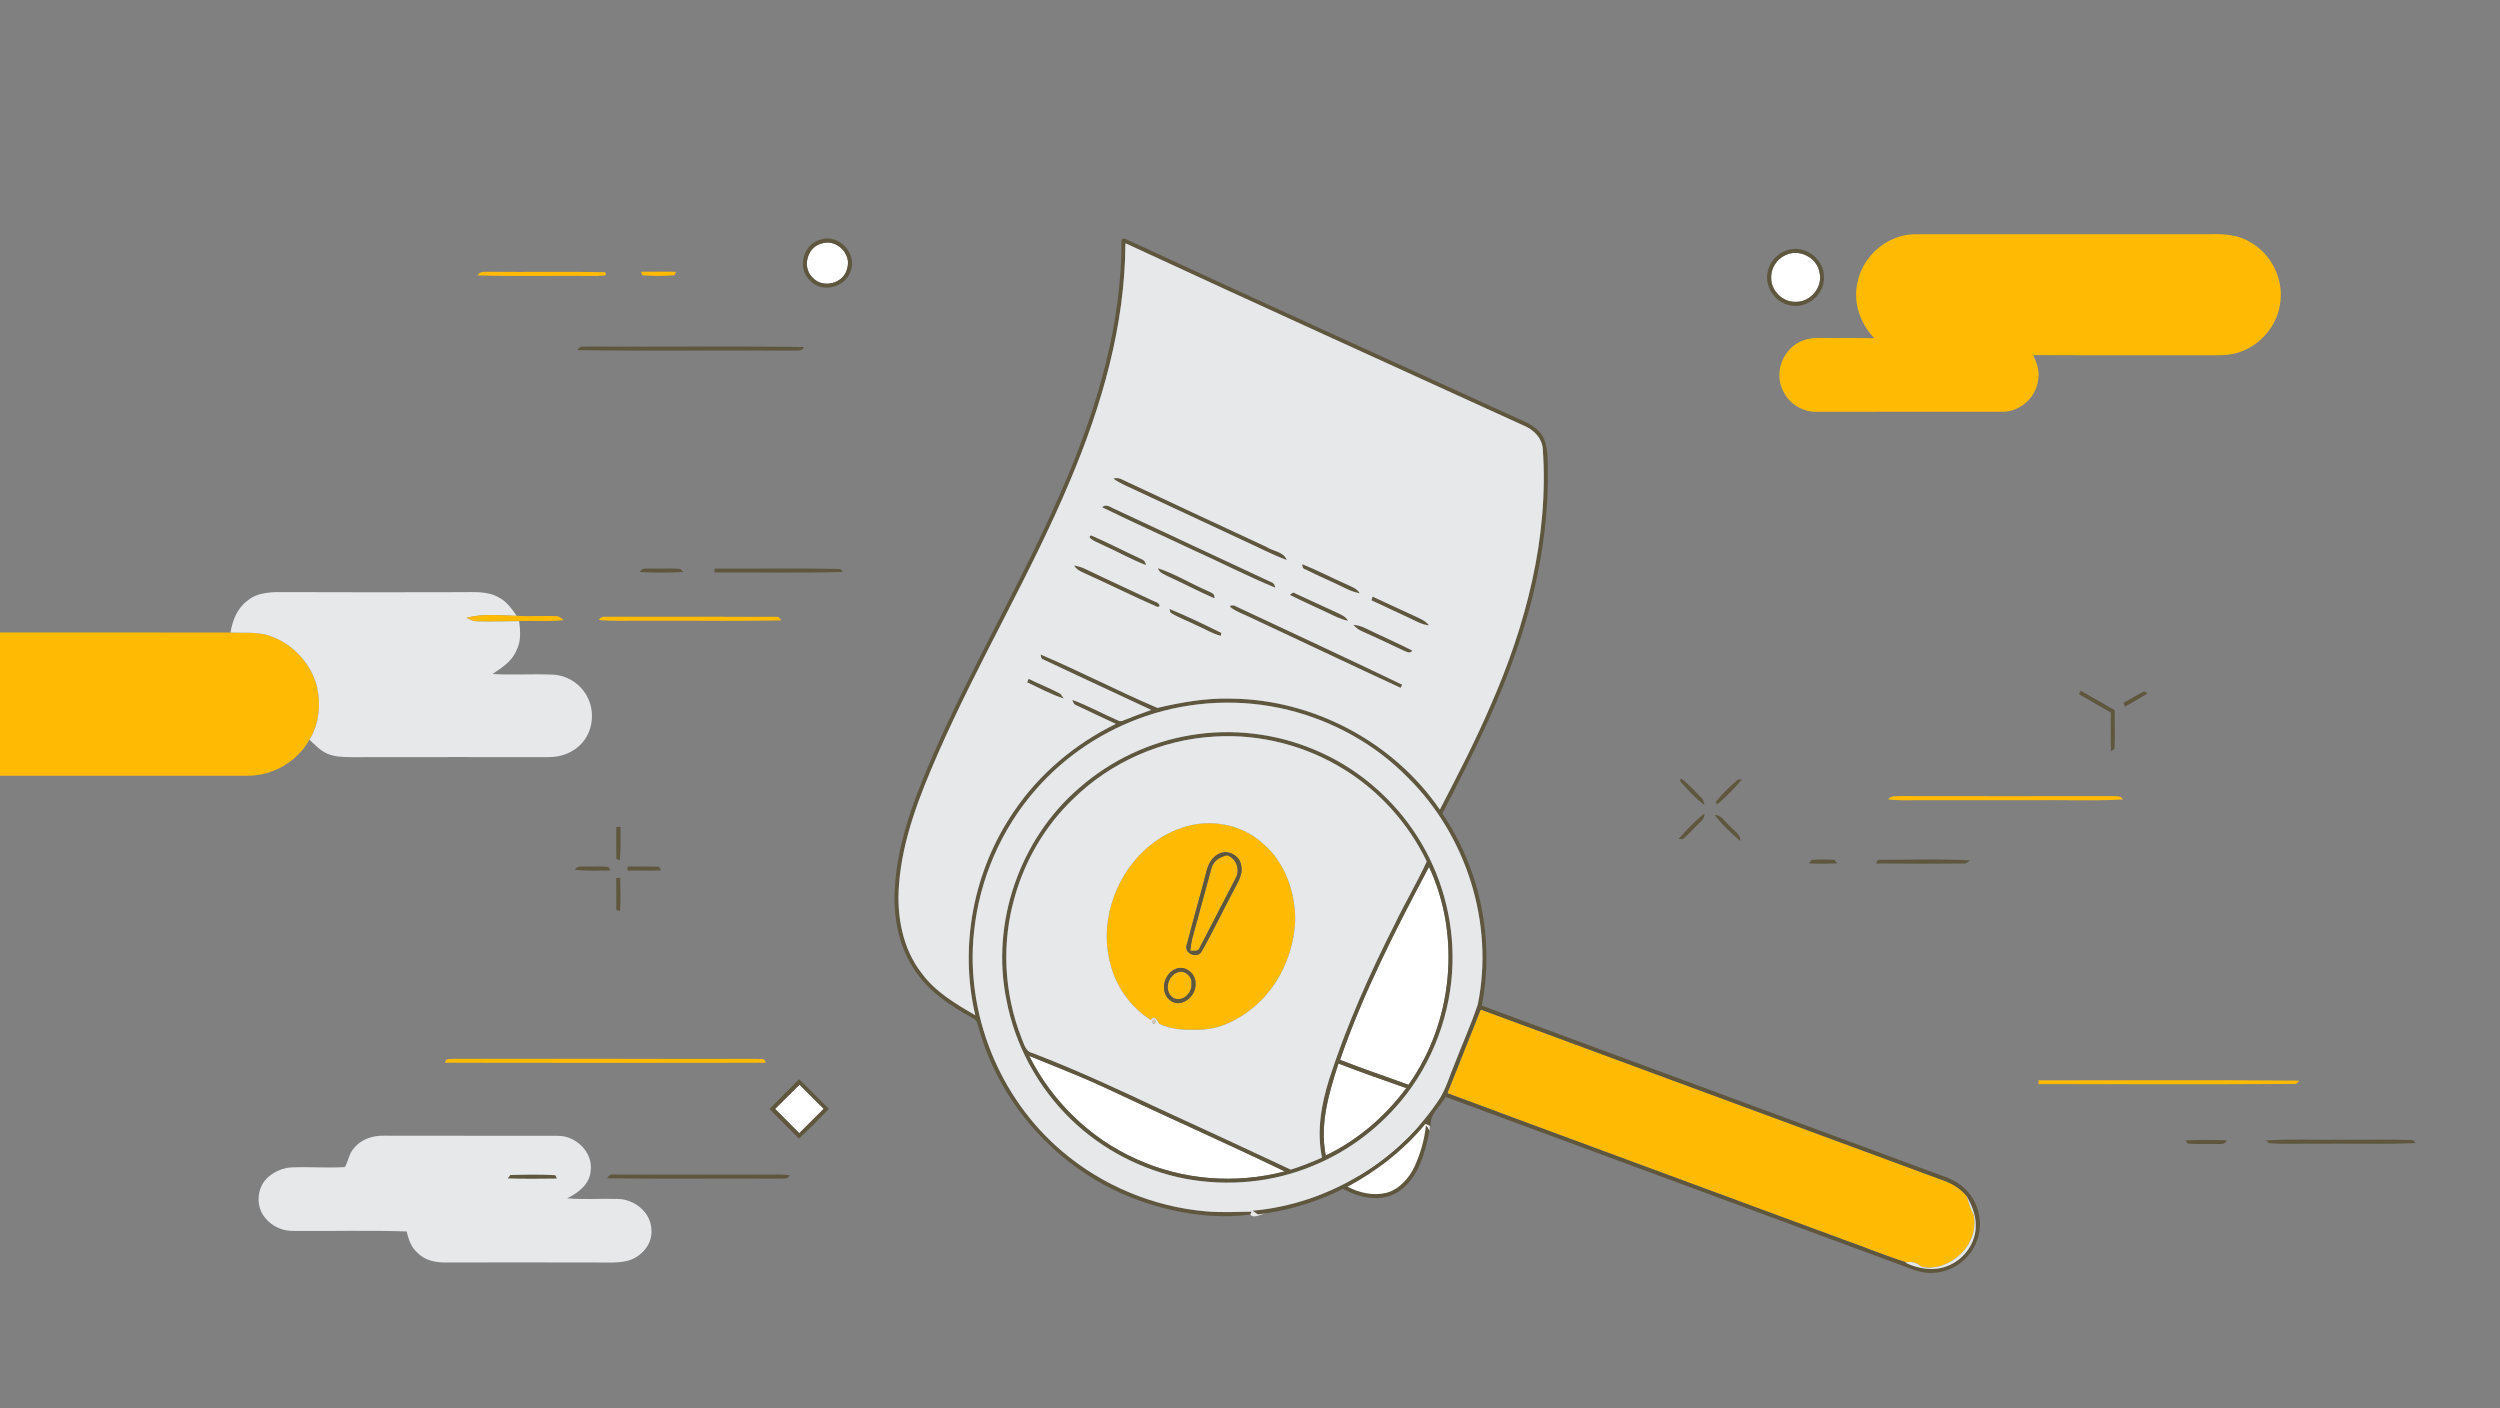 <svg width="1440" height="811" viewBox="0 0 1440 811" fill="none" xmlns="http://www.w3.org/2000/svg">
<rect x="0" y="0" width="1440" height="811" fill="#808080" stroke="none"/>
<g clip-path="url(#clip0_2546_1547)">
<path d="M473.413 140.2C481.773 137.507 490.639 146.2 487.973 154.614C486.199 163.28 473.946 166.467 468.066 159.907C461.773 153.96 464.973 142.12 473.413 140.2Z" fill="white"/>
<path d="M1028.28 147.014C1036.2 142.947 1046.88 148.427 1048.11 157.254C1049.93 165.414 1042.95 173.881 1034.64 173.854C1027.08 174.307 1020.09 167.627 1020.2 160.067C1019.96 154.614 1023.35 149.281 1028.28 147.014Z" fill="white"/>
<path d="M823.119 499.307C841.759 539.347 836.799 588.907 811.279 624.853C798.159 620.013 784.879 615.627 771.893 610.467C785.226 571.813 803.933 535.32 823.119 499.307Z" fill="white"/>
<path d="M592.812 608.174C607.653 614.334 622.679 620.027 637.226 626.854C671.386 643.027 705.973 658.294 740.013 674.734C711.639 682.16 680.799 679.787 654.146 667.454C627.653 655.547 605.799 634.107 592.812 608.174Z" fill="white"/>
<path d="M770.96 612.601C783.867 617.627 796.96 622.121 810 626.747C797.88 643.081 782 656.761 763.627 665.561C760.08 647.561 765.427 629.587 770.96 612.601Z" fill="white"/>
<path d="M446.453 638.747C451.146 634.094 455.786 629.374 460.52 624.761C465.133 629.427 469.786 634.054 474.44 638.681C469.72 643.334 465.066 648.027 460.373 652.707C455.76 648.027 451.093 643.401 446.453 638.747Z" fill="white"/>
<path d="M1069.92 162.653C1072.96 146.987 1087.84 134.56 1103.91 134.933C1159.92 134.933 1215.93 134.96 1271.95 134.92C1279.95 134.667 1288.41 134.92 1295.51 139.12C1308.49 145.947 1316.05 161.627 1313.16 176.04C1310.88 189.36 1300.08 200.707 1286.91 203.694C1282.47 204.774 1277.88 204.653 1273.36 204.64C1239.29 204.547 1205.21 204.72 1171.15 204.547C1173.19 208.92 1174.83 213.707 1174.05 218.6C1172.96 228.72 1163.68 237.28 1153.43 237.16C1117.84 237.213 1082.24 237.16 1046.64 237.187C1038.39 237.547 1030.32 232.48 1026.96 224.96C1022.56 216.133 1025.57 204.56 1033.56 198.854C1037.64 195.653 1042.91 194.507 1048.01 194.64C1058.53 194.827 1069.05 194.573 1079.57 194.813C1071.51 186.427 1067.24 174.173 1069.92 162.653Z" fill="#FFBB04"/>
<path d="M275.027 158.653C276.521 155.733 279.961 156.76 282.587 156.56C304.561 156.786 326.561 156.32 348.521 156.773C350.561 159.733 345.667 158.493 344.041 158.96C321.041 158.706 298.014 159.28 275.027 158.653Z" fill="#FFBB04"/>
<path d="M369.24 156.534C375.96 156.48 382.68 156.467 389.4 156.547C389.187 157.04 388.774 158.027 388.56 158.52C382.414 159.094 376.16 159.014 370.014 158.574C369.814 158.067 369.427 157.04 369.24 156.534Z" fill="#FFBB04"/>
<path d="M344.934 357.133C345.8 355.386 347.547 355.066 349.307 355.24C381.814 355.293 414.32 355.24 446.827 355.267C448.307 355.133 449.32 355.84 449.88 357.36C423.48 357.813 397.067 357.427 370.667 357.56C362.08 357.387 353.48 357.973 344.934 357.133Z" fill="#FFBB04"/>
<path d="M0 364.32C44.253 364.32 88.507 364.267 132.76 364.347C140.96 364.72 149.56 363.6 157.307 366.96C169.667 371.8 179.36 382.813 182.653 395.68C184.853 405.907 183.867 417.053 178.24 426.067C171.253 438.72 157.147 446.827 142.72 446.827C95.147 446.88 47.573 446.827 0 446.84V364.32Z" fill="#FFBB04"/>
<path d="M1087.56 460.44C1089.16 458.04 1092.19 458.747 1094.6 458.547C1135.09 458.627 1175.57 458.614 1216.05 458.56C1218.39 458.787 1221.44 457.934 1222.91 460.467C1205.52 461.507 1188.08 460.654 1170.67 460.92C1148.43 460.934 1126.19 460.934 1103.93 460.92C1098.47 460.92 1092.99 461.2 1087.56 460.44Z" fill="#FFBB04"/>
<path d="M680.32 476.947C696.107 471.267 715.013 474.387 727.453 485.88C740.32 496.747 746.213 514.08 746.04 530.573C745.12 549.493 736.6 568.32 721.813 580.413C713.067 587.64 702.187 593.093 690.627 593.107C682.893 593.253 674.773 593.293 667.693 589.72C666.667 588.147 665.253 584.387 662.813 587.507C651.013 579.973 642.373 567.853 639.307 554.173C631.48 523.107 649.773 487.427 680.32 476.947ZM703.173 491.32C698.24 493.013 695.68 497.933 694.707 502.76C691.107 516.573 687.147 530.293 683.6 544.12C681.6 549.027 689.573 552.52 692.053 548.2C698.947 536.253 704.747 523.68 711.293 511.533C713.333 507.587 716.04 503.36 714.96 498.693C714.32 493.307 708.32 489.52 703.173 491.32ZM677.773 557.867C670.32 560.333 667.573 571.547 674.2 576.387C680.653 581.013 689.24 573.587 688.613 566.547C688.907 561 683.173 556.12 677.773 557.867Z" fill="#FFBB04"/>
<path d="M697.759 500.253C698.733 495.893 702.733 493.547 706.813 492.653C712.346 494.56 714.533 501.2 711.546 506.187C704.693 519.373 697.946 532.627 691.053 545.8C690.333 548.32 687.533 547.533 685.586 547.627C685.893 544.787 686.319 541.947 687.133 539.2C690.773 526.253 694.119 513.213 697.759 500.253Z" fill="#FFBB04"/>
<path d="M677.6 560.4C681.733 558.054 686.84 562.147 686.293 566.654C686.747 571.867 681.307 577.374 676.067 574.92C670.493 571.68 672.147 562.84 677.6 560.4Z" fill="#FFBB04"/>
<path d="M852.88 581.48C941.88 614.334 1030.88 647.227 1119.88 680.107C1124.88 681.92 1129.56 684.867 1132.92 689.067C1133.95 692.627 1135.01 696.214 1136.76 699.521C1140.64 716.547 1123.48 732.88 1106.77 729.8C1104.43 727.414 1101.19 726.427 1097.93 727.107C1086.09 723.414 1074.55 718.534 1062.81 714.414C986.44 686.16 910.013 658.08 833.68 629.694C840.173 613.654 846.413 597.52 852.88 581.48Z" fill="#FFBB04"/>
<path d="M256.44 612.133C256.387 609.067 259.587 610.253 261.347 609.88C319.587 609.92 377.827 609.92 436.067 609.893C437.8 610.24 440.907 609.12 440.893 612.133C379.413 612.253 317.933 612.253 256.44 612.133Z" fill="#FFBB04"/>
<path d="M1174.2 622.28C1224.28 622.347 1274.39 622.014 1324.47 622.454C1324 622.92 1323.08 623.854 1322.61 624.334C1273.16 624.72 1223.68 624.48 1174.21 624.454L1174.2 622.28Z" fill="#FFBB04"/>
<path d="M781 686.5L774.5 684L821 645.5L823.5 647V651L821 656.5L813.5 676.5L801.5 688L789.5 689L781 686.5Z" fill="white"/>
<path d="M472.507 138.066C483.001 134.266 494.307 146.24 489.801 156.466C486.747 165.946 473.161 168.986 466.507 161.48C458.881 154.56 462.614 140.573 472.507 138.066ZM473.414 140.2C464.974 142.12 461.774 153.96 468.067 159.906C473.947 166.466 486.201 163.28 487.974 154.613C490.641 146.2 481.774 137.506 473.414 140.2Z" fill="#5F563E"/>
<path d="M645.987 138.76C645.747 136.533 648.747 137.746 649.801 138.32C723.081 172.306 796.654 205.64 870.134 239.173C875.707 241.88 881.961 243.773 886.387 248.346C890.414 252.466 891.201 258.533 891.427 264.04C892.614 297.373 887.401 330.786 877.454 362.573C866.081 399.6 848.614 434.32 830.801 468.573C852.547 500.52 861.014 541.28 853.494 579.213C940.067 611.253 1026.65 643.213 1113.23 675.213C1119.61 677.653 1126.63 679.453 1131.56 684.493C1139.99 692.16 1142.83 705.226 1138.31 715.68C1134.31 725.706 1124.15 732.813 1113.39 733.2C1106.27 733.72 1099.76 730.333 1093.24 728.066C1006.39 696 919.561 663.853 832.681 631.84C829.694 637.4 823.294 641.746 824.121 648.706C823.107 648.24 822.094 647.786 821.094 647.36C808.787 662.32 793.241 674.413 776.214 683.573C783.054 687.106 791.054 688.946 798.667 687.04C806.174 684.933 811.627 678.586 814.854 671.746C818.307 664.293 820.481 656.24 821.374 648.08C822.081 649.093 822.787 650.12 823.494 651.16C820.827 663.853 817.267 678.133 806.067 686.053C796.321 692.826 783.307 690.266 773.627 684.746C759.814 691.746 744.867 696.426 729.587 698.826C728.321 699 725.787 699.333 724.521 699.506C723.507 698.786 722.494 698.066 721.494 697.36C764.921 693.546 805.961 668.786 829.627 632.173C833.254 626.026 835.174 619.066 837.974 612.533C842.307 601.186 847.361 590.08 851.201 578.546C860.707 531.88 844.667 481.226 810.867 447.84C792.214 428.746 767.974 415.373 742.121 408.946C715.201 402.293 686.401 403.533 660.134 412.44C635.907 420.613 613.827 435.16 596.974 454.4C576.827 477.173 564.187 506.4 561.054 536.626C555.934 583.706 575.587 632.506 611.721 663.08C634.907 682.88 664.387 695.133 694.761 697.746C703.481 698.493 712.227 698.053 720.961 697.906C720.774 698.32 720.374 699.16 720.187 699.573C699.147 702.346 677.401 698.866 657.401 691.946C612.841 676.586 576.934 638.64 564.081 593.293C563.187 590.813 563.121 587.466 560.214 586.44C548.027 579.653 535.854 571.826 527.787 560.173C517.854 546.333 514.427 528.786 515.387 512C516.734 486.666 525.614 462.546 535.467 439.426C559.281 383.666 590.854 331.613 614.387 275.72C632.667 232.386 646.027 186.133 645.987 138.76ZM648.254 140.133C648.054 187.333 634.721 233.413 616.481 276.586C593.841 330.653 563.441 381.013 539.987 434.706C529.574 458.586 519.801 483.386 517.827 509.613C516.427 527.426 519.774 546.466 531.067 560.786C538.921 571.453 550.561 578.24 561.774 584.813C552.307 544.68 560.854 500.946 584.241 467.053C598.827 445.52 619.414 428.333 642.734 416.96C635.187 413.36 627.561 409.946 620.054 406.28C618.534 405.88 618.094 404.413 617.641 403.133C626.654 406.373 635.027 411.133 643.827 414.906C644.841 415.52 645.881 415.56 646.934 415.04C652.281 412.88 657.681 410.853 663.121 408.92C642.494 399.226 621.761 389.733 601.174 379.96C599.654 379.653 599.601 378.2 599.427 376.986C622.094 386.653 644.014 398.093 666.681 407.746C680.654 404.466 694.961 401.96 709.387 402.413C756.547 402.92 802.694 427.373 829.361 466.306C839.561 446.666 849.721 426.973 858.467 406.64C878.867 360.293 892.187 309.653 888.654 258.693C888.227 252.2 883.227 247.333 877.441 245.04C801.027 210.12 724.481 175.466 648.254 140.133ZM852.881 581.48C846.414 597.52 840.174 613.653 833.681 629.693C910.014 658.08 986.441 686.16 1062.81 714.413C1074.55 718.533 1086.09 723.413 1097.93 727.106L1097.59 727.346C1104.89 730.8 1113.71 732.333 1121.45 729.293C1131.21 725.76 1138.43 715.76 1138.01 705.293C1138 699.493 1135.56 694.08 1132.92 689.066C1129.56 684.866 1124.88 681.92 1119.88 680.106C1030.88 647.226 941.881 614.333 852.881 581.48Z" fill="#5F563E"/>
<path d="M1031.27 143.64C1041.01 141.56 1051.09 150.133 1050.61 160.08C1050.8 170.08 1040.24 178.427 1030.56 175.76C1022.01 173.907 1016.03 164.6 1018.31 156.067C1019.64 149.84 1025.04 144.8 1031.27 143.64ZM1028.28 147.013C1023.35 149.28 1019.96 154.613 1020.2 160.067C1020.09 167.627 1027.08 174.307 1034.64 173.853C1042.95 173.88 1049.93 165.413 1048.11 157.253C1046.88 148.427 1036.2 142.947 1028.28 147.013Z" fill="#5F563E"/>
<path d="M332.762 201.68C333.588 198.92 336.588 199.853 338.642 199.6C380.148 199.853 421.682 199.28 463.175 199.893C461.842 202.8 458.495 201.72 455.975 201.96C414.908 201.72 373.828 202.267 332.762 201.68Z" fill="#5F563E"/>
<path d="M641.254 275.694C642.761 275.2 644.214 275.267 645.614 275.867C673.507 288.907 701.374 302 729.321 314.933C733.107 317.507 739.627 317.76 741.147 322.573C732.694 319.467 724.721 315.2 716.521 311.493C695.894 301.867 675.254 292.28 654.641 282.627C650.094 280.494 645.361 278.64 641.254 275.694Z" fill="#5F563E"/>
<path d="M634.828 292.173C637.241 289.799 640.161 292.533 642.641 293.453C672.321 307.399 702.082 321.186 731.788 335.093C733.415 335.586 734.388 336.773 734.508 338.493C718.481 331.906 703.055 323.906 687.241 316.813C669.788 308.559 652.135 300.733 634.828 292.173Z" fill="#5F563E"/>
<path d="M628.373 308.333C638.04 312.48 647.36 317.386 656.92 321.773C658.667 322.346 659.853 323.6 660.08 325.493C651.533 322.266 643.613 317.653 635.267 313.986C632.6 312.533 629.347 311.72 627.387 309.306L628.373 308.333Z" fill="#5F563E"/>
<path d="M751.76 327.92C750.24 327.613 750.16 326.186 750.094 324.946C758.734 328.4 767 332.76 775.52 336.52C778.267 337.906 781.614 338.8 783.174 341.733C780.187 341.146 777.334 340.08 774.64 338.706C767.08 334.973 759.294 331.706 751.76 327.92Z" fill="#5F563E"/>
<path d="M368.521 329.44C370.041 326.56 373.415 327.707 375.988 327.467C381.295 327.707 386.668 327.08 391.921 327.76C392.335 328.187 393.148 329.027 393.561 329.453C385.228 329.96 376.855 329.973 368.521 329.44Z" fill="#5F563E"/>
<path d="M618.682 325.666C620.988 326.173 623.295 326.773 625.415 327.853C638.642 334.239 652.028 340.306 665.308 346.586C666.642 346.773 669.495 349.066 666.788 349.639C652.548 343.439 638.655 336.453 624.482 330.093C622.242 329.066 619.868 327.973 618.682 325.666Z" fill="#5F563E"/>
<path d="M411.628 327.494C435.721 327.68 459.881 327.147 483.948 327.76C484.361 328.174 485.175 329.014 485.575 329.427C460.908 330.174 436.201 329.614 411.521 329.72L411.628 327.494Z" fill="#5F563E"/>
<path d="M666.92 327.267C676.68 330.44 685.453 335.947 694.84 340C696.8 341.12 700.2 341.587 699.453 344.627C690.6 340.773 682.067 336.227 673.28 332.24C670.907 330.96 667.827 330.147 666.92 327.267Z" fill="#5F563E"/>
<path d="M742.92 342.653C743.907 342.147 744.813 340.6 746.067 341.813C754.013 345.4 761.893 349.187 769.867 352.76C772.307 353.973 775.16 354.96 776.48 357.587C772.2 356.76 768.347 354.667 764.453 352.84C757.28 349.413 750 346.227 742.92 342.653Z" fill="#5F563E"/>
<path d="M789.92 345.76C790.107 345.226 790.467 344.173 790.64 343.64C798.373 347.133 805.987 350.88 813.733 354.333C817.053 355.946 820.827 357.133 823.12 360.213C818.733 359.813 814.973 357.4 811.04 355.64C803.987 352.386 796.947 349.093 789.92 345.76Z" fill="#5F563E"/>
<path d="M709.428 350.293C706.694 348.399 711.028 348.373 711.921 349.266C743.841 364.293 775.894 379.093 807.694 394.386L806.734 396.199C777.894 382.853 749.174 369.199 720.388 355.733C716.734 353.933 712.801 352.626 709.428 350.293Z" fill="#5F563E"/>
<path d="M673.547 350.72C683.707 354.853 693.627 359.666 703.44 364.533C703.387 364.96 703.28 365.813 703.227 366.24C698.494 365.133 694.347 362.413 689.92 360.533C684.72 357.893 679.094 356 674.187 352.88C674.027 352.346 673.707 351.266 673.547 350.72Z" fill="#5F563E"/>
<path d="M779.533 359.934C783.947 360.054 787.693 362.534 791.613 364.307C798.907 367.814 806.347 371.027 813.533 374.76C811.92 376.96 809.813 375.134 808.066 374.56C800.12 370.72 792.093 367.027 784.053 363.4C782.266 362.654 780.84 361.307 779.533 359.934Z" fill="#5F563E"/>
<path d="M592.494 391C598.56 394.027 604.92 396.413 610.867 399.68C611.347 400.347 612.294 401.68 612.774 402.347C605.387 400.067 598.627 396.227 591.627 393C591.854 392.507 592.28 391.507 592.494 391Z" fill="#5F563E"/>
<path d="M1223.19 404.853C1227.2 402.693 1230.99 400.067 1235.17 398.227C1235.6 398.533 1236.44 399.173 1236.87 399.48C1232.65 402.16 1228.28 404.587 1223.95 407.04C1223.75 406.493 1223.37 405.4 1223.19 404.853Z" fill="#5F563E"/>
<path d="M1197.43 399.84C1197.69 399.346 1198.24 398.36 1198.51 397.866C1205.03 401.56 1211.52 405.346 1218.05 409.053C1217.99 416.44 1218.36 423.84 1217.93 431.213C1217.44 431.613 1216.47 432.413 1215.99 432.813C1215.65 425.346 1215.84 417.88 1215.85 410.426C1209.71 406.893 1203.55 403.413 1197.43 399.84Z" fill="#5F563E"/>
<path d="M685.84 423.454C709.787 419.44 734.84 422.4 757.2 431.867C779.987 441.32 799.8 457.627 813.8 477.92C828.214 498.787 836.254 523.974 836.667 549.334C837.214 578.174 827.76 607.08 810.307 630.04C796.24 648.374 777.347 663.014 755.894 671.64C732.92 681.187 707.174 683.52 682.76 678.974C658.067 674.214 634.8 662.214 616.76 644.667C597.8 626.24 584.6 601.96 579.707 575.96C570.574 531.574 587.387 483.107 621.787 453.707C639.8 437.96 662.24 427.347 685.84 423.454ZM617.934 460.414C602.2 475.534 590.734 494.96 584.694 515.907C576.76 542.747 578.214 572.174 588.52 598.174C589.92 601.4 590.694 605.747 594.76 606.547C619.694 616.094 643.88 627.334 668.027 638.694C693.227 650.254 718.4 661.92 743.507 673.694C749.614 671.707 755.627 669.427 761.48 666.747C758.294 651.627 761.067 636.027 765.64 621.507C775.667 590.494 788.987 560.654 803.72 531.614C809.454 519.667 816.294 508.254 821.8 496.214C811.36 474.494 794.654 455.76 774.094 443.134C752.054 429.467 725.787 422.667 699.88 424.24C669.4 425.854 639.627 438.934 617.934 460.414ZM823.12 499.307C803.934 535.32 785.227 571.814 771.894 610.467C784.88 615.627 798.16 620.014 811.28 624.854C836.8 588.907 841.76 539.347 823.12 499.307ZM592.814 608.174C605.8 634.107 627.654 655.547 654.147 667.454C680.8 679.787 711.64 682.16 740.014 674.734C705.974 658.294 671.387 643.027 637.227 626.854C622.68 620.027 607.654 614.334 592.814 608.174ZM770.96 612.6C765.427 629.587 760.08 647.56 763.627 665.56C782 656.76 797.88 643.08 810 626.747C796.96 622.12 783.867 617.627 770.96 612.6Z" fill="#5F563E"/>
<path d="M968.162 448.253C972.922 451.8 976.868 456.32 980.962 460.586C981.148 461.36 981.548 462.893 981.748 463.653C976.482 459.8 972.095 454.88 967.762 450.04C967.855 449.6 968.068 448.706 968.162 448.253Z" fill="#5F563E"/>
<path d="M988.215 461.973C992.002 457.227 996.482 452.907 1001.11 448.987L1003.35 448.96C999.015 454.133 994.228 458.933 989.122 463.333L988.215 461.973Z" fill="#5F563E"/>
<path d="M966.828 483.253C971.455 478.066 976.242 472.933 981.708 468.6C982.162 471.2 979.961 472.8 978.441 474.453C975.361 477.36 972.601 480.626 969.321 483.306C968.695 483.293 967.455 483.266 966.828 483.253Z" fill="#5F563E"/>
<path d="M987.627 469.493C991.574 469.267 993.4 473.36 996.107 475.52C998.334 478.32 1002.63 480.307 1002.44 484.387C997.04 479.933 991.974 474.987 987.627 469.493Z" fill="#5F563E"/>
<path d="M354.975 476.373C355.575 476.333 356.788 476.267 357.388 476.227C357.455 482.653 357.601 489.093 357.068 495.507C356.548 495.307 355.508 494.92 354.988 494.733C354.988 488.613 355.001 482.493 354.975 476.373Z" fill="#5F563E"/>
<path d="M703.173 491.319C708.32 489.519 714.32 493.306 714.96 498.693C716.04 503.359 713.333 507.586 711.293 511.533C704.746 523.679 698.946 536.253 692.053 548.199C689.573 552.519 681.6 549.026 683.6 544.119C687.146 530.293 691.106 516.573 694.707 502.759C695.68 497.933 698.24 493.013 703.173 491.319ZM697.76 500.253C694.12 513.213 690.773 526.253 687.133 539.199C686.32 541.946 685.893 544.786 685.586 547.626C687.533 547.533 690.333 548.319 691.053 545.799C697.946 532.626 704.693 519.373 711.546 506.186C714.533 501.2 712.346 494.559 706.813 492.653C702.733 493.546 698.733 495.893 697.76 500.253Z" fill="#5F563E"/>
<path d="M1043.47 495.307C1047.84 494.96 1052.29 494.96 1056.68 495.307C1057.05 495.814 1057.79 496.827 1058.15 497.334C1052.73 497.547 1047.31 497.56 1041.91 497.32C1042.29 496.814 1043.07 495.814 1043.47 495.307Z" fill="#5F563E"/>
<path d="M1081.85 495.266C1099.51 495.226 1117.25 494.653 1134.89 495.586C1134.21 496.026 1132.84 496.92 1132.16 497.373C1114.93 497.56 1097.69 497.56 1080.48 497.346C1080.83 496.826 1081.51 495.786 1081.85 495.266Z" fill="#5F563E"/>
<path d="M331.08 500.96C332.733 498.253 336.067 499.333 338.667 499.106C342.627 499.226 346.627 498.786 350.56 499.453L351.48 501.373C344.68 501.44 337.84 501.826 331.08 500.96Z" fill="#5F563E"/>
<path d="M361.587 499.107C367.6 499.253 373.614 498.907 379.627 499.267C379.934 499.787 380.56 500.827 380.867 501.347C374.374 501.56 367.894 501.467 361.4 501.413C361.454 500.84 361.547 499.693 361.587 499.107Z" fill="#5F563E"/>
<path d="M354.961 505.72C355.534 505.68 356.654 505.6 357.214 505.56C357.254 511.986 357.694 518.413 357.068 524.813C356.548 524.64 355.508 524.266 354.988 524.08C355.001 517.96 355.001 511.84 354.961 505.72Z" fill="#5F563E"/>
<path d="M677.774 557.866C683.174 556.12 688.907 561 688.614 566.546C689.24 573.586 680.654 581.013 674.2 576.386C667.574 571.546 670.32 560.333 677.774 557.866ZM677.6 560.399C672.147 562.839 670.494 571.68 676.067 574.92C681.307 577.373 686.747 571.866 686.294 566.653C686.84 562.146 681.734 558.053 677.6 560.399Z" fill="#5F563E"/>
<path d="M443.227 638.76C448.827 632.986 454.573 627.346 460.267 621.64C466.133 627.2 471.747 633.026 477.48 638.72C471.8 644.493 466.173 650.333 460.227 655.84C454.52 650.186 448.787 644.56 443.227 638.76ZM446.453 638.746C451.093 643.4 455.76 648.026 460.373 652.706C465.067 648.026 469.72 643.333 474.44 638.68C469.787 634.053 465.133 629.426 460.52 624.76C455.787 629.373 451.147 634.093 446.453 638.746Z" fill="#5F563E"/>
<path d="M1258.81 656.853C1266.72 656.519 1274.65 656.546 1282.56 656.826C1281.68 659.773 1278.35 658.746 1276.01 658.959C1270.71 658.813 1265.39 659.239 1260.12 658.679C1259.8 658.226 1259.15 657.306 1258.81 656.853Z" fill="#5F563E"/>
<path d="M1305.21 656.933C1319.87 655.88 1334.6 656.76 1349.29 656.48C1362.8 656.64 1376.35 656.16 1389.83 656.68C1390.25 657.107 1391.09 657.973 1391.51 658.4C1372.56 659.293 1353.56 658.547 1334.6 658.8C1325.36 658.547 1316.05 659.28 1306.85 658.453L1305.21 656.933Z" fill="#5F563E"/>
<path d="M293.907 676.813C302.534 676.546 311.241 676.373 319.867 676.906L320.827 678.879C311.361 678.986 301.881 679.106 292.414 678.786C292.787 678.293 293.534 677.306 293.907 676.813Z" fill="#5F563E"/>
<path d="M349.773 678.693C350.48 677.107 351.653 676.387 353.28 676.533C384.413 676.507 415.533 676.56 446.667 676.52C449.4 676.507 452.16 676.573 454.893 676.88C453.747 679.827 450.347 678.573 448 678.92C415.253 678.72 382.507 679.16 349.773 678.693Z" fill="#5F563E"/>
<path d="M648.252 140.134C724.479 175.467 801.026 210.12 877.439 245.04C883.226 247.334 888.226 252.2 888.652 258.694C892.186 309.654 878.866 360.294 858.466 406.64C849.719 426.974 839.559 446.667 829.359 466.307C802.692 427.374 756.546 402.92 709.385 402.414C694.959 401.96 680.652 404.467 666.679 407.747C644.012 398.094 622.092 386.654 599.426 376.987C599.599 378.2 599.652 379.654 601.172 379.96C621.759 389.734 642.492 399.227 663.119 408.92C657.679 410.854 652.279 412.88 646.932 415.04C645.879 415.56 644.839 415.52 643.826 414.907C635.026 411.134 626.652 406.374 617.639 403.134C618.092 404.414 618.532 405.88 620.052 406.28C627.559 409.947 635.186 413.36 642.732 416.96C619.412 428.334 598.826 445.52 584.239 467.054C560.852 500.947 552.306 544.68 561.772 584.814C550.559 578.24 538.919 571.454 531.066 560.787C519.772 546.467 516.426 527.427 517.826 509.614C519.799 483.387 529.572 458.587 539.986 434.707C563.439 381.014 593.839 330.654 616.479 276.587C634.719 233.414 648.052 187.334 648.252 140.134ZM641.252 275.694C645.359 278.64 650.092 280.494 654.639 282.627C675.252 292.28 695.892 301.867 716.519 311.494C724.719 315.2 732.692 319.467 741.146 322.574C739.626 317.76 733.106 317.507 729.319 314.934C701.372 302 673.506 288.907 645.612 275.867C644.212 275.267 642.759 275.2 641.252 275.694ZM634.826 292.174C652.132 300.734 669.786 308.56 687.239 316.814C703.052 323.907 718.479 331.907 734.506 338.494C734.386 336.774 733.412 335.587 731.786 335.094C702.079 321.187 672.319 307.4 642.639 293.454C640.159 292.534 637.239 289.8 634.826 292.174ZM628.372 308.334L627.386 309.307C629.346 311.72 632.599 312.534 635.266 313.987C643.612 317.654 651.532 322.267 660.079 325.494C659.852 323.6 658.666 322.347 656.919 321.774C647.359 317.387 638.039 312.48 628.372 308.334ZM751.759 327.92C759.292 331.707 767.079 334.974 774.639 338.707C777.332 340.08 780.186 341.147 783.172 341.734C781.612 338.8 778.266 337.907 775.519 336.52C766.999 332.76 758.732 328.4 750.092 324.947C750.159 326.187 750.239 327.614 751.759 327.92ZM618.679 325.667C619.866 327.974 622.239 329.067 624.479 330.094C638.652 336.454 652.546 343.44 666.786 349.64C669.492 349.067 666.639 346.774 665.306 346.587C652.026 340.307 638.639 334.24 625.412 327.854C623.292 326.774 620.986 326.174 618.679 325.667ZM666.919 327.267C667.826 330.147 670.906 330.96 673.279 332.24C682.066 336.227 690.599 340.774 699.452 344.627C700.199 341.587 696.799 341.12 694.839 340C685.452 335.947 676.679 330.44 666.919 327.267ZM742.919 342.654C749.999 346.227 757.279 349.414 764.452 352.84C768.346 354.667 772.199 356.76 776.479 357.587C775.159 354.96 772.306 353.974 769.866 352.76C761.892 349.187 754.012 345.4 746.066 341.814C744.812 340.6 743.906 342.147 742.919 342.654ZM789.919 345.76C796.946 349.094 803.986 352.387 811.039 355.64C814.972 357.4 818.732 359.814 823.119 360.214C820.826 357.134 817.052 355.947 813.732 354.334C805.986 350.88 798.372 347.134 790.639 343.64C790.466 344.174 790.106 345.227 789.919 345.76ZM709.426 350.294C712.799 352.627 716.732 353.934 720.385 355.734C749.172 369.2 777.892 382.854 806.732 396.2L807.692 394.387C775.892 379.094 743.839 364.294 711.919 349.267C711.026 348.374 706.692 348.4 709.426 350.294ZM673.546 350.72C673.706 351.267 674.026 352.347 674.186 352.88C679.092 356 684.719 357.894 689.919 360.534C694.346 362.414 698.492 365.134 703.226 366.24C703.279 365.814 703.386 364.96 703.439 364.534C693.626 359.667 683.706 354.854 673.546 350.72ZM779.532 359.934C780.839 361.307 782.266 362.654 784.052 363.4C792.092 367.027 800.119 370.72 808.066 374.56C809.812 375.134 811.919 376.96 813.532 374.76C806.346 371.027 798.906 367.814 791.612 364.307C787.692 362.534 783.946 360.054 779.532 359.934ZM592.492 391C592.279 391.507 591.852 392.507 591.626 393C598.626 396.227 605.386 400.067 612.772 402.347C612.292 401.68 611.346 400.347 610.866 399.68C604.919 396.414 598.559 394.027 592.492 391Z" fill="#E6E8EA"/>
<path d="M142.226 346.228C148.546 340.694 157.44 340.988 165.32 341.054C198.666 341.188 232.013 341.174 265.346 341.081C272.826 341.161 280.96 340.228 287.64 344.308C292 346.614 294.853 350.774 297.586 354.721C288 354.614 278.16 353.214 268.773 355.921C270.68 356.628 272.453 357.907 274.586 357.814C282.733 358.001 290.88 357.774 299.04 357.734C299.733 363.401 300.226 369.441 297.453 374.668C294.92 380.934 289.026 384.641 283.666 388.241C295.266 388.908 306.893 388.081 318.493 388.601C325.88 388.894 332.866 392.961 336.946 399.094C342.72 407.521 342.266 419.681 335.64 427.508C330.866 433.268 323.36 436.228 315.973 436.094C278.226 436.121 240.48 436.041 202.733 436.134C197.946 436.041 192.96 436.081 188.493 434.107C184.453 432.321 181.413 429.014 178.24 426.067C183.866 417.054 184.853 405.908 182.653 395.681C179.36 382.814 169.666 371.801 157.306 366.961C149.56 363.601 140.96 364.721 132.76 364.348C133.88 357.494 136.56 350.588 142.226 346.228Z" fill="#E6E8EA"/>
<path d="M660.133 412.44C686.4 403.534 715.2 402.294 742.12 408.947C767.973 415.374 792.213 428.747 810.866 447.84C844.666 481.227 860.706 531.88 851.2 578.547C847.36 590.08 842.306 601.187 837.973 612.534C835.173 619.067 833.253 626.027 829.626 632.174C805.96 668.787 764.92 693.547 721.493 697.36C722.493 698.067 723.506 698.787 724.52 699.507C725.786 699.334 728.32 699 729.586 698.827C726.653 699.014 722.24 702.28 720.186 699.574C720.373 699.16 720.773 698.32 720.96 697.907C712.226 698.054 703.48 698.494 694.76 697.747C664.386 695.134 634.906 682.88 611.72 663.08C575.586 632.507 555.933 583.707 561.053 536.627C564.186 506.4 576.826 477.174 596.973 454.4C613.826 435.16 635.906 420.614 660.133 412.44ZM685.84 423.454C662.24 427.347 639.8 437.96 621.786 453.707C587.386 483.107 570.573 531.574 579.706 575.96C584.6 601.96 597.8 626.24 616.76 644.667C634.8 662.214 658.066 674.214 682.76 678.974C707.173 683.52 732.92 681.187 755.893 671.64C777.346 663.014 796.24 648.374 810.306 630.04C827.76 607.08 837.213 578.174 836.666 549.334C836.253 523.974 828.213 498.787 813.8 477.92C799.8 457.627 779.986 441.32 757.2 431.867C734.84 422.4 709.786 419.44 685.84 423.454Z" fill="#E6E8EA"/>
<path d="M617.933 460.414C639.626 438.934 669.399 425.854 699.879 424.241C725.786 422.667 752.053 429.467 774.093 443.134C794.653 455.761 811.359 474.494 821.799 496.214C816.293 508.254 809.453 519.667 803.719 531.614C788.986 560.654 775.666 590.494 765.639 621.507C761.066 636.027 758.293 651.627 761.479 666.747C755.626 669.427 749.613 671.707 743.506 673.694C718.399 661.921 693.226 650.254 668.026 638.694C643.879 627.334 619.693 616.094 594.759 606.547C590.693 605.747 589.919 601.401 588.519 598.174C578.213 572.174 576.759 542.747 584.693 515.907C590.733 494.961 602.199 475.534 617.933 460.414ZM680.319 476.947C649.773 487.427 631.479 523.107 639.306 554.174C642.373 567.854 651.013 579.974 662.813 587.507C665.253 584.387 666.666 588.147 667.693 589.721C674.773 593.294 682.893 593.254 690.626 593.107C702.186 593.094 713.066 587.641 721.813 580.414C736.599 568.321 745.12 549.494 746.04 530.574C746.213 514.081 740.32 496.747 727.453 485.881C715.013 474.387 696.106 471.267 680.319 476.947ZM663.959 587.814L663.853 589.134C665.799 591.867 666.279 585.467 663.959 587.814Z" fill="#E6E8EA"/>
<path d="M203.894 661.334C208.04 656.094 214.907 653.96 221.4 654.16C254.694 654.254 287.987 654.16 321.28 654.24C331.787 654.094 341.76 663.84 340.214 674.6C339.574 682.214 333 687.16 326.654 690.24C336.387 691.08 346.174 690.267 355.92 690.6C365.347 690.72 374.8 698.24 375.2 708.027C376.08 716.56 369.307 724.294 361.28 726.254C355.64 727.614 349.787 727.174 344.04 727.2C315.147 727.147 286.254 727.107 257.36 727.187C251.454 727.294 245.067 726.267 240.76 721.854C236.894 718.747 235.32 713.947 234.24 709.307C212.614 708.56 190.947 709.227 169.307 709C163.107 709.214 156.92 706.614 152.987 701.774C147.107 695.2 147.734 684.107 154.254 678.2C158.027 674.867 162.907 672.667 167.974 672.414C178.2 671.987 188.454 672.867 198.68 672.24C200.667 668.72 201.04 664.36 203.894 661.334ZM293.907 676.814C293.534 677.307 292.787 678.294 292.414 678.787C301.88 679.107 311.36 678.987 320.827 678.88L319.867 676.907C311.24 676.374 302.534 676.547 293.907 676.814Z" fill="#E6E8EA"/>
<path d="M1132.92 689.067C1135.56 694.081 1138 699.494 1138.01 705.294C1138.43 715.761 1131.21 725.761 1121.45 729.294C1113.71 732.334 1104.89 730.801 1097.59 727.347L1097.93 727.107C1101.19 726.427 1104.43 727.414 1106.77 729.801C1123.48 732.881 1140.64 716.547 1136.76 699.521C1135.01 696.214 1133.95 692.627 1132.92 689.067Z" fill="#E6E8EA"/>
<path d="M268.773 355.92C278.16 353.213 288 354.613 297.587 354.72C305.08 355.173 312.573 354.573 320.067 354.893C321.973 354.747 323.347 356.147 324.76 357.187C316.213 358.12 307.613 357.467 299.04 357.733C290.88 357.773 282.733 358 274.587 357.813C272.453 357.907 270.68 356.627 268.773 355.92Z" fill="#FFBB04"/>
<path d="M663.96 587.813C666.28 585.466 665.8 591.866 663.854 589.133L663.96 587.813Z" fill="#CFC7B2"/>
</g>
<defs>
<clipPath id="clip0_2546_1547">
<rect width="1440" height="810.667" fill="white"/>
</clipPath>
</defs>
</svg>
